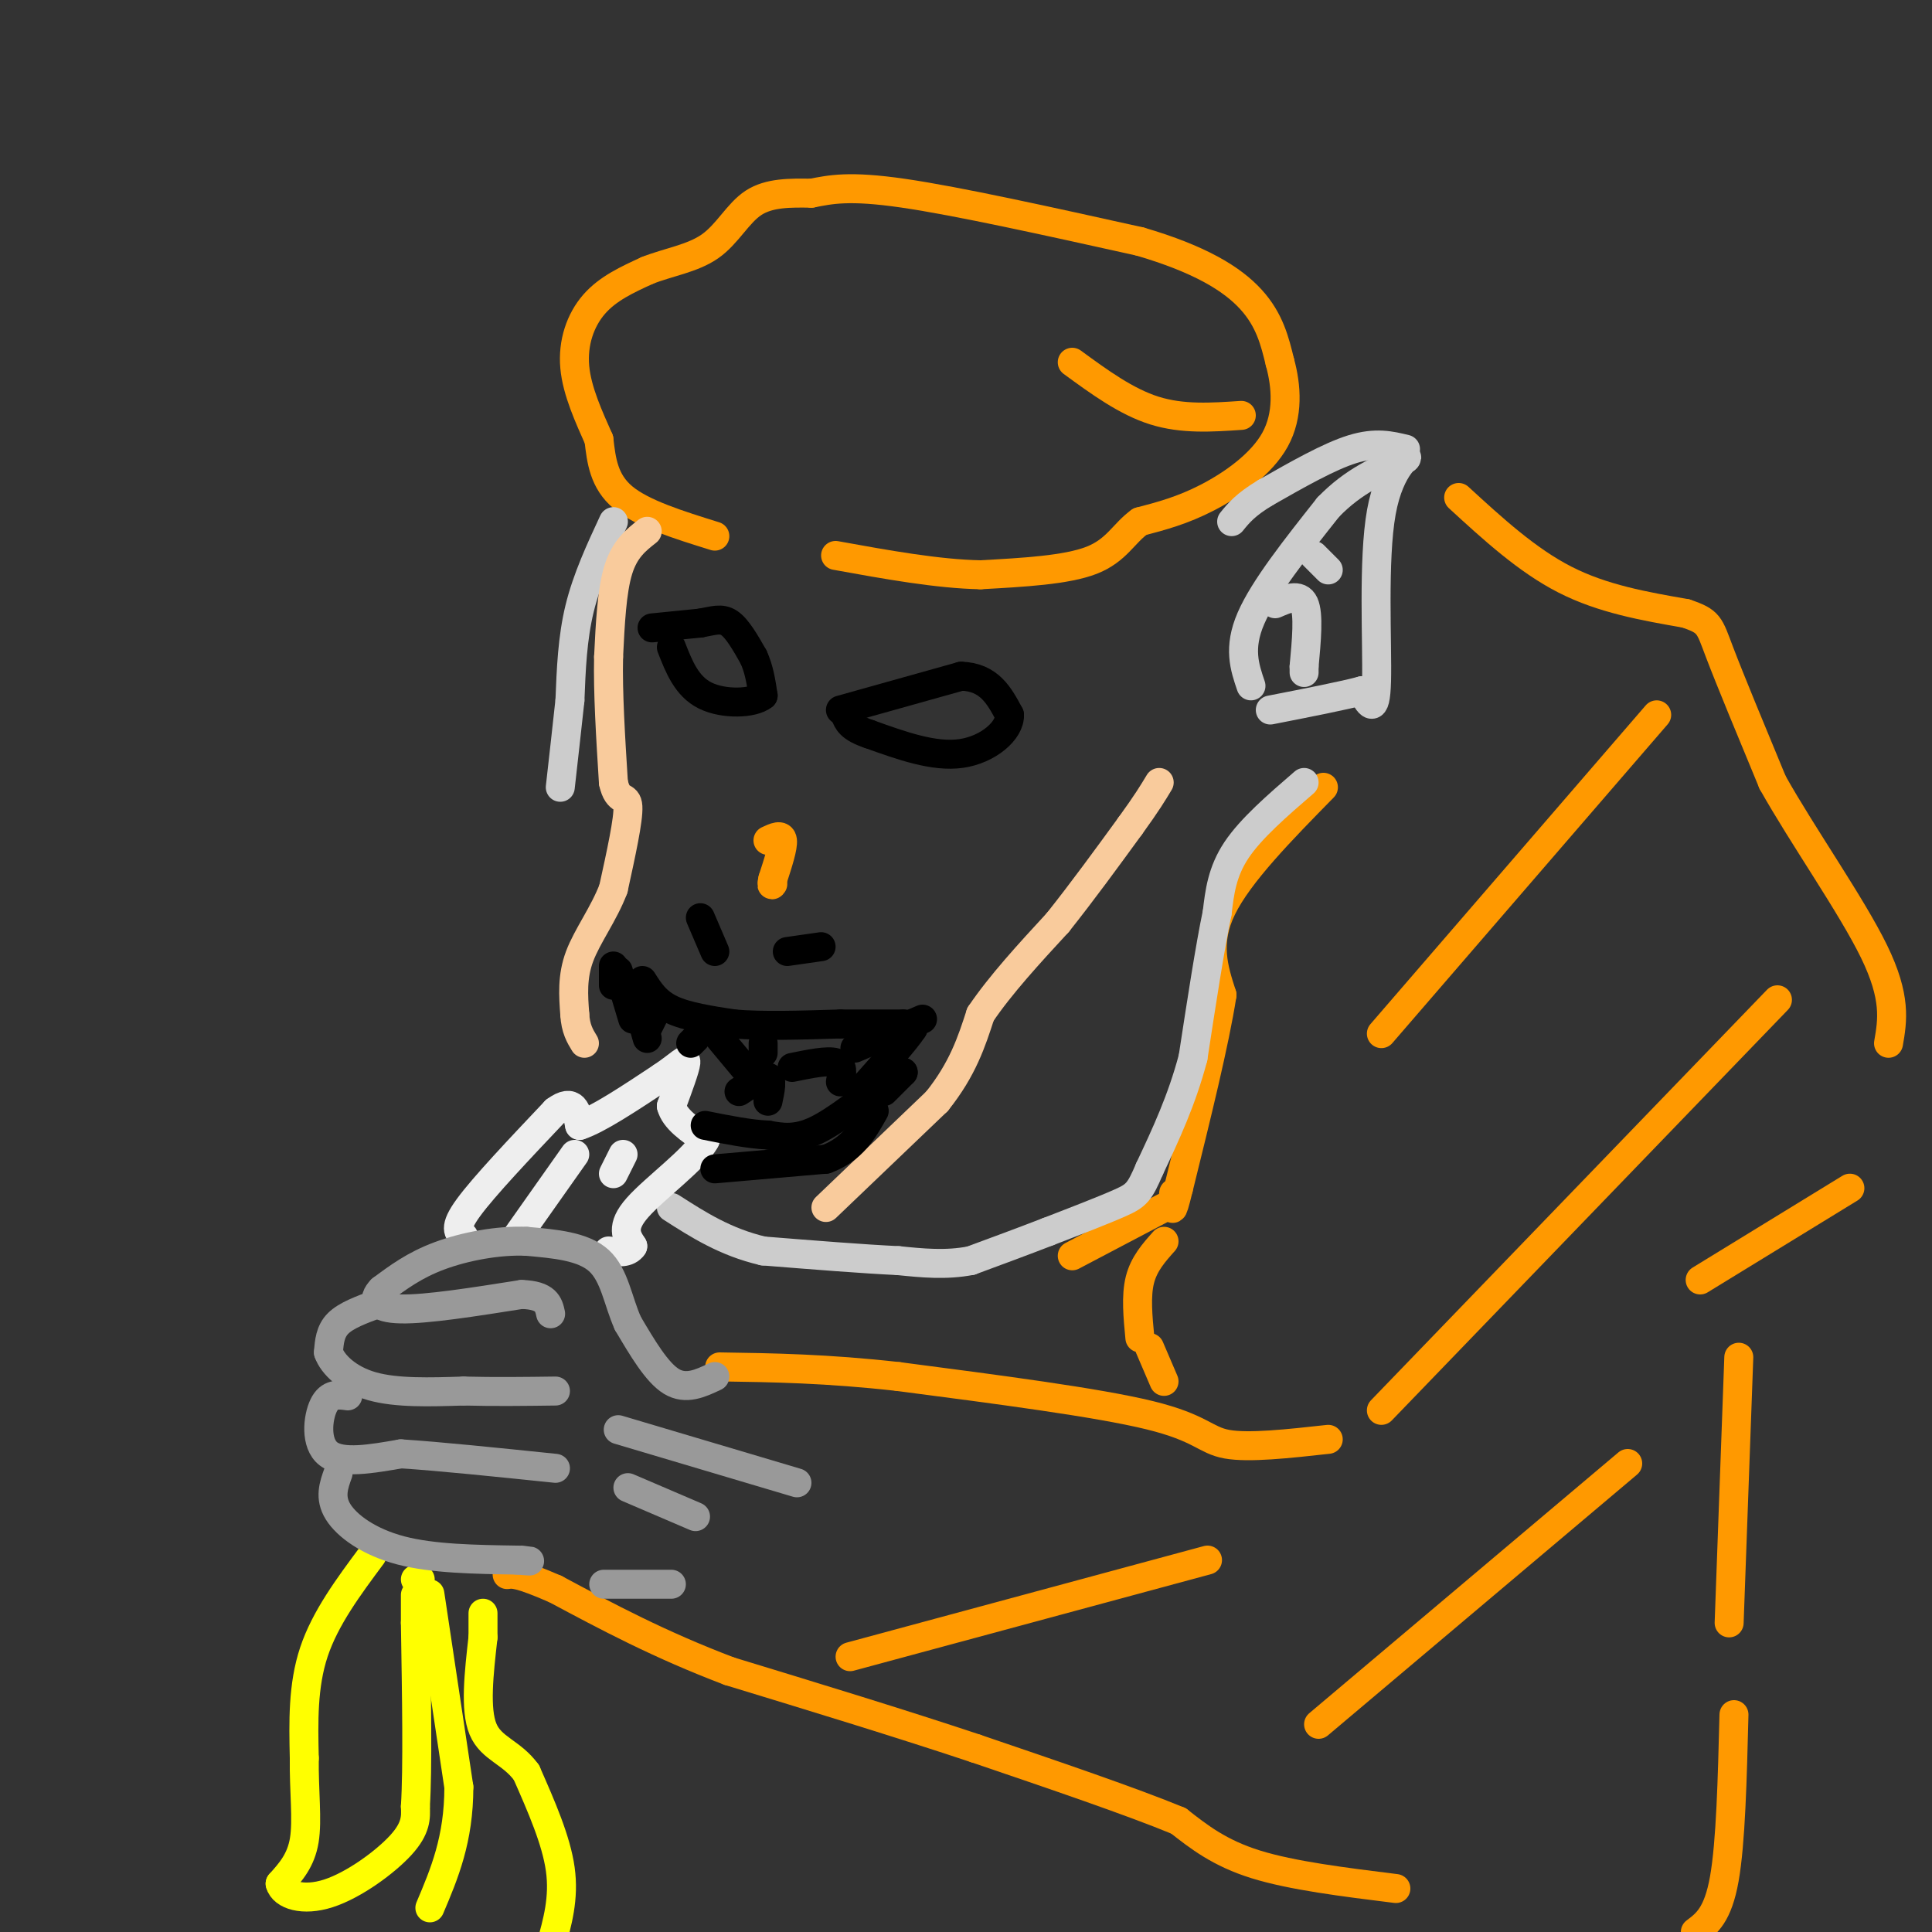 <svg viewBox='0 0 400 400' version='1.1' xmlns='http://www.w3.org/2000/svg' xmlns:xlink='http://www.w3.org/1999/xlink'><rect x="0" y="0" width="400" height="400" fill="#333333" stroke="none"/><g fill='none' stroke='#ff9900' stroke-width='6' stroke-linecap='round' stroke-linejoin='round'><path d='M148,111c-7.500,-2.333 -15.000,-4.667 -19,-8c-4.000,-3.333 -4.500,-7.667 -5,-12'/><path d='M124,91c-2.012,-4.560 -4.542,-9.958 -5,-15c-0.458,-5.042 1.155,-9.726 4,-13c2.845,-3.274 6.923,-5.137 11,-7'/><path d='M134,56c4.250,-1.702 9.375,-2.458 13,-5c3.625,-2.542 5.750,-6.869 9,-9c3.250,-2.131 7.625,-2.065 12,-2'/><path d='M168,40c3.911,-0.756 7.689,-1.644 19,0c11.311,1.644 30.156,5.822 49,10'/><path d='M236,50c12.467,3.644 19.133,7.756 23,12c3.867,4.244 4.933,8.622 6,13'/><path d='M265,75c1.369,4.976 1.792,10.917 -1,16c-2.792,5.083 -8.798,9.310 -14,12c-5.202,2.690 -9.601,3.845 -14,5'/><path d='M236,108c-3.378,2.422 -4.822,5.978 -10,8c-5.178,2.022 -14.089,2.511 -23,3'/><path d='M203,119c-8.833,-0.167 -19.417,-2.083 -30,-4'/><path d='M302,103c7.083,6.500 14.167,13.000 22,17c7.833,4.000 16.417,5.500 25,7'/><path d='M349,127c4.956,1.667 4.844,2.333 7,8c2.156,5.667 6.578,16.333 11,27'/><path d='M367,162c6.244,11.133 16.356,25.467 21,35c4.644,9.533 3.822,14.267 3,19'/><path d='M241,257c-2.083,2.333 -4.167,4.667 -5,8c-0.833,3.333 -0.417,7.667 0,12'/><path d='M360,281c0.000,0.000 -2.000,55.000 -2,55'/><path d='M359,355c-0.333,13.250 -0.667,26.500 -2,34c-1.333,7.500 -3.667,9.250 -6,11'/><path d='M289,391c-10.750,-1.333 -21.500,-2.667 -29,-5c-7.500,-2.333 -11.750,-5.667 -16,-9'/><path d='M244,377c-9.667,-4.000 -25.833,-9.500 -42,-15'/><path d='M202,362c-15.500,-5.167 -33.250,-10.583 -51,-16'/><path d='M151,346c-14.500,-5.500 -25.250,-11.250 -36,-17'/><path d='M115,329c-7.667,-3.333 -8.833,-3.167 -10,-3'/><path d='M275,298c-8.244,0.911 -16.489,1.822 -21,1c-4.511,-0.822 -5.289,-3.378 -16,-6c-10.711,-2.622 -31.356,-5.311 -52,-8'/><path d='M186,285c-14.833,-1.667 -25.917,-1.833 -37,-2'/><path d='M238,279c0.000,0.000 3.000,7.000 3,7'/><path d='M274,163c-8.750,8.917 -17.500,17.833 -21,25c-3.500,7.167 -1.750,12.583 0,18'/><path d='M253,206c-1.500,9.667 -5.250,24.833 -9,40'/><path d='M244,246c-1.667,6.833 -1.333,3.917 -1,1'/><path d='M241,250c0.000,0.000 -19.000,10.000 -19,10'/></g>
<g fill='none' stroke='#cccccc' stroke-width='6' stroke-linecap='round' stroke-linejoin='round'><path d='M270,162c-5.500,4.750 -11.000,9.500 -14,14c-3.000,4.500 -3.500,8.750 -4,13'/><path d='M252,189c-1.500,7.167 -3.250,18.583 -5,30'/><path d='M247,219c-2.333,8.833 -5.667,15.917 -9,23'/><path d='M238,242c-2.067,4.867 -2.733,5.533 -6,7c-3.267,1.467 -9.133,3.733 -15,6'/><path d='M217,255c-5.167,2.000 -10.583,4.000 -16,6'/><path d='M201,261c-5.167,1.000 -10.083,0.500 -15,0'/><path d='M186,261c-7.167,-0.333 -17.583,-1.167 -28,-2'/><path d='M158,259c-7.833,-1.833 -13.417,-5.417 -19,-9'/><path d='M127,108c-2.750,5.917 -5.500,11.833 -7,18c-1.500,6.167 -1.750,12.583 -2,19'/><path d='M118,145c-0.667,6.167 -1.333,12.083 -2,18'/></g>
<g fill='none' stroke='#ffff00' stroke-width='6' stroke-linecap='round' stroke-linejoin='round'><path d='M77,322c-4.833,6.500 -9.667,13.000 -12,20c-2.333,7.000 -2.167,14.500 -2,22'/><path d='M63,364c-0.089,6.800 0.689,12.800 0,17c-0.689,4.200 -2.844,6.600 -5,9'/><path d='M58,390c0.631,2.345 4.708,3.708 10,2c5.292,-1.708 11.798,-6.488 15,-10c3.202,-3.512 3.101,-5.756 3,-8'/><path d='M86,374c0.500,-7.667 0.250,-22.833 0,-38'/><path d='M86,336c0.000,-7.167 0.000,-6.083 0,-5'/><path d='M86,327c0.000,0.000 1.000,0.000 1,0'/><path d='M89,330c0.000,0.000 6.000,40.000 6,40'/><path d='M95,370c0.000,10.833 -3.000,17.917 -6,25'/><path d='M114,403c1.417,-5.000 2.833,-10.000 2,-16c-0.833,-6.000 -3.917,-13.000 -7,-20'/><path d='M109,367c-3.089,-4.267 -7.311,-4.933 -9,-9c-1.689,-4.067 -0.844,-11.533 0,-19'/><path d='M100,339c0.000,-4.000 0.000,-4.500 0,-5'/></g>
<g fill='none' stroke='#eeeeee' stroke-width='6' stroke-linecap='round' stroke-linejoin='round'><path d='M96,256c-1.083,-0.833 -2.167,-1.667 1,-6c3.167,-4.333 10.583,-12.167 18,-20'/><path d='M115,230c3.833,-2.833 4.417,0.083 5,3'/><path d='M120,233c3.667,-1.167 10.333,-5.583 17,-10'/><path d='M137,223c3.889,-2.622 5.111,-4.178 5,-3c-0.111,1.178 -1.556,5.089 -3,9'/><path d='M139,229c0.667,2.667 3.833,4.833 7,7'/><path d='M146,236c-1.978,3.844 -10.422,9.956 -14,14c-3.578,4.044 -2.289,6.022 -1,8'/><path d='M131,258c-1.000,1.500 -3.000,1.250 -5,1'/><path d='M119,239c0.000,0.000 -12.000,17.000 -12,17'/><path d='M129,239c0.000,0.000 -2.000,4.000 -2,4'/></g>
<g fill='none' stroke='#999999' stroke-width='6' stroke-linecap='round' stroke-linejoin='round'><path d='M148,285c-3.000,1.417 -6.000,2.833 -9,1c-3.000,-1.833 -6.000,-6.917 -9,-12'/><path d='M130,274c-2.067,-4.578 -2.733,-10.022 -6,-13c-3.267,-2.978 -9.133,-3.489 -15,-4'/><path d='M109,257c-5.800,-0.267 -12.800,1.067 -18,3c-5.200,1.933 -8.600,4.467 -12,7'/><path d='M79,267c-2.089,2.111 -1.311,3.889 4,4c5.311,0.111 15.156,-1.444 25,-3'/><path d='M108,268c5.167,0.167 5.583,2.083 6,4'/><path d='M78,270c-3.167,1.167 -6.333,2.333 -8,4c-1.667,1.667 -1.833,3.833 -2,6'/><path d='M68,280c0.844,2.444 3.956,5.556 9,7c5.044,1.444 12.022,1.222 19,1'/><path d='M96,288c6.333,0.167 12.667,0.083 19,0'/><path d='M72,289c-1.889,-0.267 -3.778,-0.533 -5,2c-1.222,2.533 -1.778,7.867 1,10c2.778,2.133 8.889,1.067 15,0'/><path d='M83,301c7.833,0.500 19.917,1.750 32,3'/><path d='M70,305c-0.911,2.533 -1.822,5.067 0,8c1.822,2.933 6.378,6.267 13,8c6.622,1.733 15.311,1.867 24,2'/><path d='M107,323c4.167,0.333 2.583,0.167 1,0'/><path d='M128,296c0.000,0.000 37.000,11.000 37,11'/><path d='M130,308c0.000,0.000 14.000,6.000 14,6'/><path d='M125,328c0.000,0.000 14.000,0.000 14,0'/></g>
<g fill='none' stroke='#f9cb9c' stroke-width='6' stroke-linecap='round' stroke-linejoin='round'><path d='M134,110c-2.333,1.833 -4.667,3.667 -6,8c-1.333,4.333 -1.667,11.167 -2,18'/><path d='M126,136c-0.167,7.333 0.417,16.667 1,26'/><path d='M127,162c0.956,4.400 2.844,2.400 3,5c0.156,2.600 -1.422,9.800 -3,17'/><path d='M127,184c-1.978,5.222 -5.422,9.778 -7,14c-1.578,4.222 -1.289,8.111 -1,12'/><path d='M119,210c0.167,3.000 1.083,4.500 2,6'/><path d='M171,250c0.000,0.000 23.000,-22.000 23,-22'/><path d='M194,228c5.333,-6.667 7.167,-12.333 9,-18'/><path d='M203,210c4.167,-6.167 10.083,-12.583 16,-19'/><path d='M219,191c5.167,-6.500 10.083,-13.250 15,-20'/><path d='M234,171c3.500,-4.833 4.750,-6.917 6,-9'/></g>
<g fill='none' stroke='#cccccc' stroke-width='6' stroke-linecap='round' stroke-linejoin='round'><path d='M259,142c-1.333,-3.917 -2.667,-7.833 0,-14c2.667,-6.167 9.333,-14.583 16,-23'/><path d='M275,105c5.333,-5.500 10.667,-7.750 16,-10'/><path d='M291,95c1.369,-1.119 -3.208,1.083 -5,11c-1.792,9.917 -0.798,27.548 -1,35c-0.202,7.452 -1.601,4.726 -3,2'/><path d='M282,143c-3.667,1.000 -11.333,2.500 -19,4'/><path d='M291,93c-3.083,-0.750 -6.167,-1.500 -11,0c-4.833,1.500 -11.417,5.250 -18,9'/><path d='M262,102c-4.167,2.500 -5.583,4.250 -7,6'/><path d='M264,125c2.500,-1.083 5.000,-2.167 6,0c1.000,2.167 0.500,7.583 0,13'/><path d='M270,138c0.000,2.167 0.000,1.083 0,0'/><path d='M272,115c0.000,0.000 3.000,3.000 3,3'/></g>
<g fill='none' stroke='#000000' stroke-width='6' stroke-linecap='round' stroke-linejoin='round'><path d='M174,147c0.000,0.000 25.000,-7.000 25,-7'/><path d='M199,140c5.833,0.167 7.917,4.083 10,8'/><path d='M209,148c0.178,3.200 -4.378,7.200 -10,8c-5.622,0.800 -12.311,-1.600 -19,-4'/><path d='M180,152c-4.000,-1.333 -4.500,-2.667 -5,-4'/><path d='M135,130c0.000,0.000 10.000,-1.000 10,-1'/><path d='M145,129c2.667,-0.467 4.333,-1.133 6,0c1.667,1.133 3.333,4.067 5,7'/><path d='M156,136c1.167,2.500 1.583,5.250 2,8'/><path d='M158,144c-2.044,1.689 -8.156,1.911 -12,0c-3.844,-1.911 -5.422,-5.956 -7,-10'/><path d='M145,190c0.000,0.000 3.000,7.000 3,7'/><path d='M170,196c0.000,0.000 -7.000,1.000 -7,1'/><path d='M128,201c0.000,0.000 3.000,10.000 3,10'/><path d='M133,203c1.417,2.250 2.833,4.500 6,6c3.167,1.500 8.083,2.250 13,3'/><path d='M152,212c5.833,0.500 13.917,0.250 22,0'/><path d='M174,212c5.833,0.000 9.417,0.000 13,0'/><path d='M187,212c2.500,0.167 2.250,0.583 2,1'/><path d='M189,213c-1.500,2.333 -6.250,7.667 -11,13'/><path d='M127,204c0.000,0.000 0.000,-4.000 0,-4'/><path d='M148,242c0.000,0.000 23.000,-2.000 23,-2'/><path d='M171,240c5.500,-2.000 7.750,-6.000 10,-10'/><path d='M183,226c0.000,0.000 4.000,-4.000 4,-4'/><path d='M187,222c-0.167,-0.167 -2.583,1.417 -5,3'/><path d='M182,225c-3.222,2.422 -8.778,6.978 -13,9c-4.222,2.022 -7.111,1.511 -10,1'/><path d='M159,235c-3.833,-0.167 -8.417,-1.083 -13,-2'/><path d='M132,208c0.000,0.000 2.000,7.000 2,7'/><path d='M153,226c2.500,-1.667 5.000,-3.333 6,-3c1.000,0.333 0.500,2.667 0,5'/><path d='M164,221c3.667,-0.750 7.333,-1.500 9,-1c1.667,0.500 1.333,2.250 1,4'/><path d='M177,217c0.000,0.000 14.000,-6.000 14,-6'/><path d='M154,221c0.000,0.000 -5.000,-6.000 -5,-6'/><path d='M136,209c0.000,0.000 -2.000,4.000 -2,4'/><path d='M144,215c0.000,0.000 -1.000,1.000 -1,1'/><path d='M158,216c0.000,0.000 0.000,2.000 0,2'/></g>
<g fill='none' stroke='#ff9900' stroke-width='6' stroke-linecap='round' stroke-linejoin='round'><path d='M159,174c1.417,-0.667 2.833,-1.333 3,0c0.167,1.333 -0.917,4.667 -2,8'/><path d='M160,182c-0.333,1.500 -0.167,1.250 0,1'/><path d='M343,148c0.000,0.000 -57.000,66.000 -57,66'/><path d='M368,207c0.000,0.000 -82.000,85.000 -82,85'/><path d='M337,303c0.000,0.000 -64.000,54.000 -64,54'/><path d='M250,323c0.000,0.000 -74.000,20.000 -74,20'/><path d='M383,246c0.000,0.000 -31.000,19.000 -31,19'/><path d='M257,86c-6.083,0.417 -12.167,0.833 -18,-1c-5.833,-1.833 -11.417,-5.917 -17,-10'/></g>
</svg>